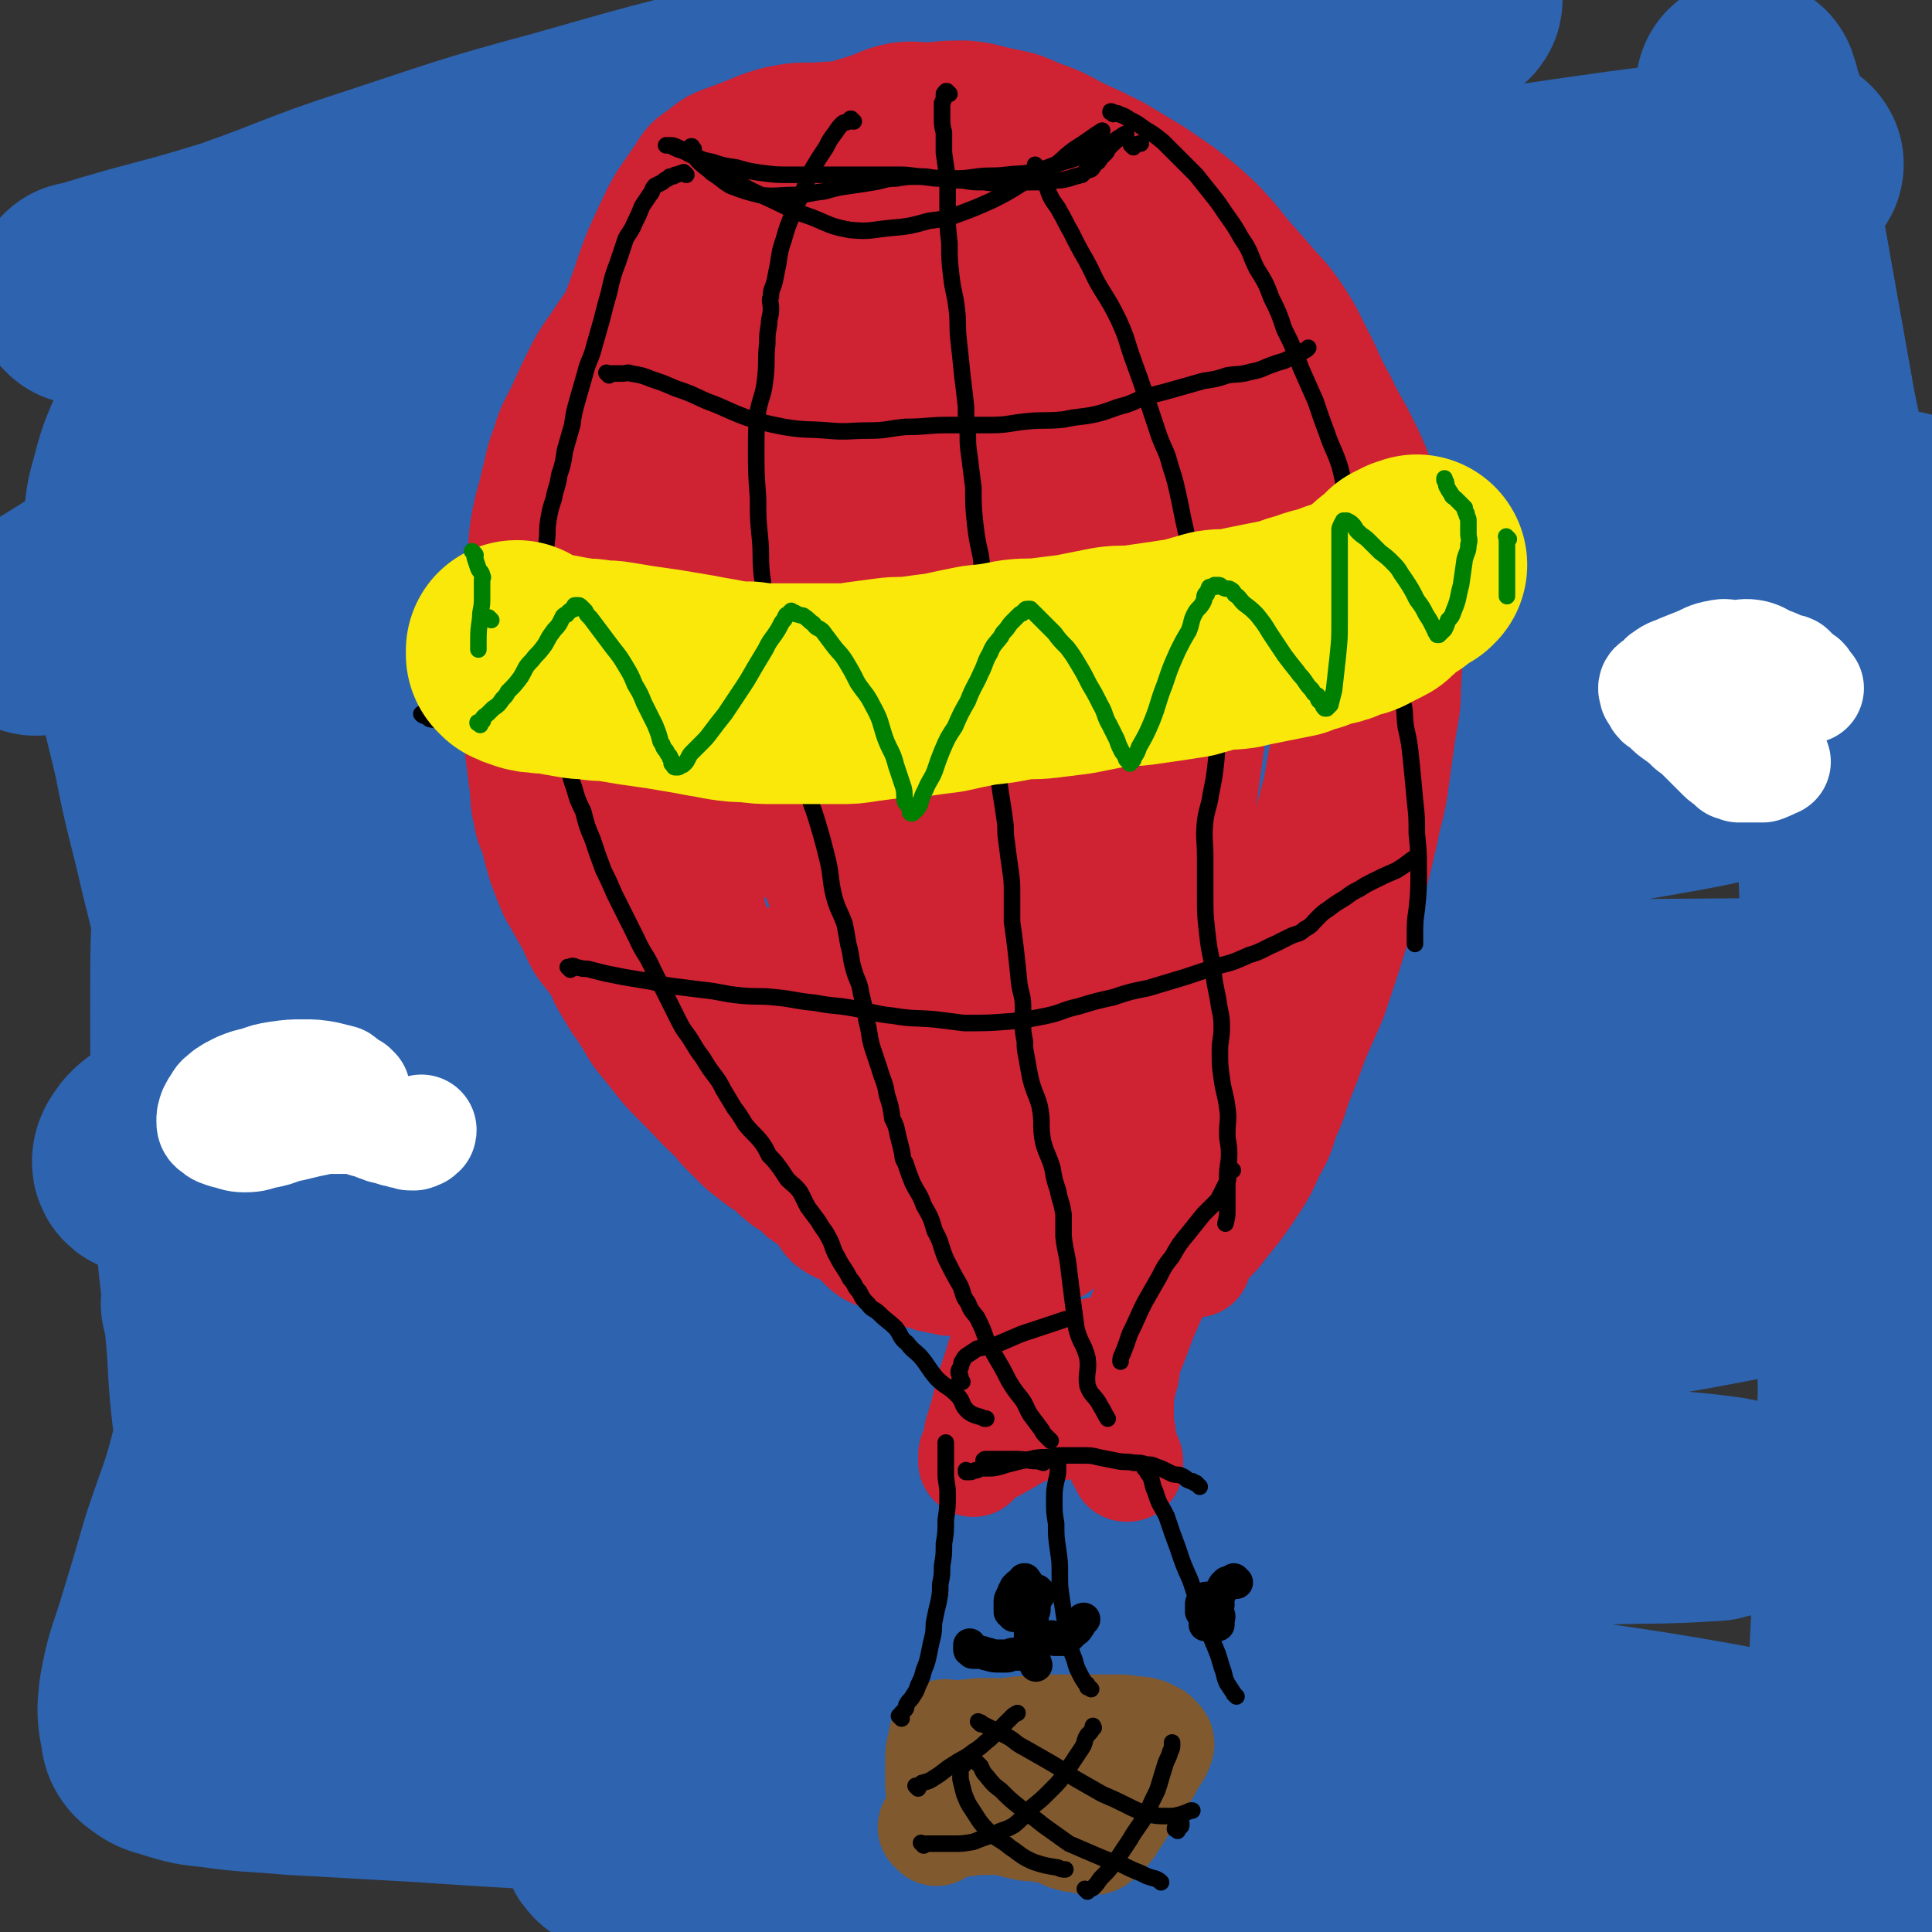 <svg viewBox='0 0 1050 1050' version='1.1' xmlns='http://www.w3.org/2000/svg' xmlns:xlink='http://www.w3.org/1999/xlink'><rect x="0" y="0" width="1050" height="1050" fill="#333333" stroke="none"/><g fill='none' stroke='rgb(45,99,175)' stroke-width='120' stroke-linecap='round' stroke-linejoin='round'><path d='M46,160c-1,-1 -1,-1 -1,-1 -1,-1 0,0 0,0 1,0 1,-1 3,-1 13,-4 13,-4 27,-8 26,-7 27,-7 53,-15 37,-13 37,-15 74,-27 52,-17 52,-18 104,-32 63,-18 63,-18 127,-32 61,-14 61,-15 123,-25 80,-12 80,-11 161,-19 23,-3 23,-2 47,-2 9,-1 9,-1 18,0 4,0 6,0 7,1 1,1 -1,2 -2,2 -24,7 -23,8 -48,14 -54,13 -55,12 -110,24 -73,14 -73,13 -146,28 -65,13 -65,11 -129,28 -52,13 -52,13 -102,33 -53,21 -53,23 -104,49 -9,5 -10,6 -16,13 -5,6 -10,11 -6,13 14,7 21,7 43,6 56,-3 56,-5 112,-15 81,-13 81,-17 162,-30 83,-14 84,-10 168,-23 126,-19 126,-22 252,-40 55,-8 60,-7 111,-12 2,0 -1,2 -4,3 -52,9 -52,9 -105,17 -81,13 -81,12 -162,24 -79,11 -80,6 -157,22 -144,31 -146,28 -286,72 -83,25 -82,30 -160,67 -42,20 -47,25 -80,45 -3,2 3,0 7,-1 58,-19 57,-22 115,-39 91,-26 91,-25 183,-46 90,-20 90,-21 181,-36 89,-14 90,-12 179,-23 96,-11 96,-11 192,-20 9,-1 10,-2 18,-1 2,0 4,2 2,3 -10,7 -11,9 -25,13 -62,18 -63,17 -126,30 -74,16 -74,15 -149,29 -86,17 -87,14 -172,34 -57,12 -57,13 -112,31 -84,26 -85,24 -167,55 -18,7 -17,9 -33,19 -3,2 -3,2 -6,4 -1,1 -2,3 -1,2 27,-5 29,-7 57,-14 70,-15 70,-16 139,-30 90,-18 90,-21 181,-35 103,-16 103,-18 208,-26 138,-10 139,-8 278,-10 32,0 36,-1 64,5 3,0 2,7 -2,8 -52,12 -55,11 -110,19 -87,13 -87,11 -174,22 -92,11 -93,7 -184,21 -81,14 -81,15 -160,34 -58,14 -58,14 -114,32 -36,12 -36,13 -71,28 -21,9 -21,9 -40,19 -10,5 -11,5 -20,12 -3,2 -3,3 -4,6 -1,2 -1,4 1,5 18,3 20,3 40,2 53,-2 53,-3 105,-9 75,-9 75,-10 150,-20 88,-13 88,-17 176,-27 125,-13 125,-12 250,-20 34,-2 67,-3 68,1 0,4 -33,9 -67,15 -68,13 -68,14 -137,23 -87,13 -87,8 -173,21 -87,14 -87,14 -173,33 -67,14 -67,14 -132,34 -48,15 -48,17 -94,36 -28,11 -28,12 -54,25 -14,8 -14,8 -27,17 -5,4 -6,4 -9,9 -1,2 -1,4 1,4 43,-2 45,-3 89,-8 86,-11 86,-11 172,-24 102,-15 102,-20 205,-32 99,-11 99,-11 199,-16 113,-5 113,-4 226,-5 14,0 25,-1 28,2 2,2 -8,6 -16,7 -71,10 -71,9 -143,17 -95,10 -95,9 -190,19 -91,8 -92,2 -182,17 -131,22 -131,26 -261,57 -32,8 -33,7 -63,21 -15,7 -17,10 -28,20 -1,1 1,2 3,2 46,-2 47,-1 94,-6 95,-10 95,-14 190,-22 88,-8 88,-8 177,-10 144,-3 145,-3 289,-1 48,1 56,1 96,8 4,1 -2,8 -7,9 -61,12 -63,12 -126,18 -82,6 -83,1 -166,5 -74,4 -74,3 -148,9 -62,5 -62,6 -123,14 -47,7 -48,5 -95,15 -35,8 -35,9 -69,20 -16,5 -16,6 -32,13 -6,3 -6,4 -11,7 -2,1 -4,2 -3,3 6,3 8,4 17,4 53,4 53,3 106,4 81,1 81,-1 161,-1 88,1 88,0 175,4 119,4 119,5 238,11 29,2 35,2 57,5 3,0 -3,1 -6,2 -32,2 -32,1 -63,2 -54,1 -54,1 -107,2 -58,1 -58,0 -115,4 -56,4 -57,3 -113,12 -83,14 -83,15 -166,35 -25,6 -25,7 -50,16 -23,10 -23,11 -46,22 -3,1 -4,1 -5,3 -1,1 0,2 1,2 23,1 24,1 47,1 68,-1 68,-3 136,-3 91,0 91,-1 181,3 96,5 96,4 191,16 112,15 112,18 223,38 5,1 13,4 10,5 -6,1 -14,1 -27,-1 -61,-8 -60,-12 -121,-19 -57,-7 -57,-7 -114,-9 -60,-2 -60,-1 -121,1 -57,3 -57,3 -113,9 -50,6 -50,8 -99,16 -36,6 -36,7 -71,14 -20,3 -20,3 -40,7 -7,2 -7,2 -15,4 -1,0 -3,-1 -2,-1 0,0 2,0 4,0 60,2 60,0 119,3 83,4 83,2 165,11 73,9 72,13 144,26 65,11 65,11 130,22 2,0 4,0 3,0 -8,-1 -10,0 -20,-2 -48,-11 -48,-13 -96,-22 -77,-16 -77,-16 -155,-29 -79,-13 -80,-12 -159,-22 -62,-9 -62,-10 -124,-16 -57,-5 -57,-4 -114,-8 -36,-2 -36,-2 -71,-4 -22,-2 -22,-1 -43,-4 -10,-1 -10,-1 -20,-4 -5,-2 -6,-1 -10,-4 -3,-2 -4,-3 -4,-6 -2,-10 -2,-11 -1,-20 3,-17 4,-17 9,-33 7,-23 7,-23 14,-47 9,-27 10,-26 17,-54 8,-28 9,-28 14,-57 4,-31 5,-32 4,-63 -1,-33 -3,-33 -9,-66 -5,-33 -6,-33 -13,-66 -6,-32 -6,-32 -14,-64 -7,-31 -8,-30 -14,-61 -6,-26 -7,-26 -11,-52 -4,-21 -5,-21 -7,-41 -1,-18 0,-18 2,-35 1,-12 2,-12 5,-24 2,-7 2,-7 5,-14 1,-3 2,-3 4,-6 1,-1 1,-2 2,-2 3,0 4,0 6,2 5,6 6,6 9,14 6,18 7,19 9,38 4,28 3,29 3,57 1,33 0,33 -1,66 -1,33 -3,33 -4,65 -2,35 -2,35 -2,71 0,30 0,30 1,61 1,31 0,31 2,61 2,25 3,25 5,50 2,20 1,20 3,40 2,19 3,19 5,37 3,17 2,17 5,34 2,10 3,10 5,20 3,7 2,8 5,15 2,5 2,5 5,10 2,4 2,5 6,8 5,4 5,6 11,7 18,3 18,2 36,1 34,-2 34,-4 68,-9 46,-6 46,-7 93,-12 44,-4 44,-5 88,-6 47,-1 47,-1 95,3 44,4 45,1 87,12 42,11 41,15 81,31 35,14 36,14 70,30 32,16 30,18 62,34 27,14 28,12 55,24 20,9 20,9 40,17 15,6 15,6 30,11 8,3 8,4 15,5 4,1 4,0 8,-1 2,-1 3,-2 4,-4 4,-6 5,-6 7,-13 4,-17 3,-18 6,-36 2,-22 2,-22 3,-44 2,-21 0,-21 1,-42 1,-24 2,-24 2,-48 1,-27 0,-27 1,-54 0,-24 2,-24 1,-49 0,-25 -1,-25 -2,-51 -1,-27 -1,-27 -1,-54 -1,-29 -1,-29 -2,-58 -2,-33 -2,-33 -4,-66 -1,-37 -1,-37 -3,-73 -2,-41 -1,-41 -4,-82 -3,-44 -3,-44 -9,-88 -4,-30 -6,-30 -11,-60 -8,-45 -8,-45 -16,-90 -3,-12 -3,-12 -5,-23 -2,-12 -3,-12 -4,-23 -1,-8 0,-8 -1,-16 -1,-3 -2,-3 -2,-7 -1,-1 -1,-1 -1,-3 0,0 0,0 0,0 -1,0 -1,-1 -1,0 -2,8 -1,9 -3,18 -4,23 -2,23 -8,45 -10,35 -11,35 -23,70 -13,42 -12,42 -28,84 -14,40 -16,40 -31,80 -14,38 -15,38 -27,76 -10,33 -9,33 -18,66 -6,24 -7,24 -12,48 -5,20 -6,20 -7,39 -2,16 -1,16 1,31 1,12 2,12 6,23 0,2 0,2 1,3 '/></g>
<g fill='none' stroke='rgb(207,34,51)' stroke-width='60' stroke-linecap='round' stroke-linejoin='round'><path d='M650,686c-1,-1 -1,-1 -1,-1 -1,-1 0,0 0,0 0,0 0,0 0,0 0,-1 0,-1 0,-2 0,-1 0,-1 1,-2 1,-2 1,-1 3,-3 2,-2 2,-2 4,-4 4,-4 4,-4 7,-8 4,-5 4,-5 8,-10 5,-7 5,-7 9,-13 5,-8 5,-8 9,-17 5,-9 5,-9 8,-19 5,-10 4,-11 8,-21 4,-10 4,-10 8,-21 5,-12 5,-11 10,-23 4,-12 4,-12 8,-24 3,-10 3,-10 7,-21 3,-10 4,-10 7,-21 3,-12 3,-12 6,-25 2,-11 3,-11 5,-23 2,-15 2,-15 4,-29 2,-13 3,-13 3,-26 1,-14 1,-14 1,-28 0,-12 0,-12 -1,-24 -1,-10 -1,-10 -2,-20 -2,-11 -2,-11 -6,-22 -3,-10 -3,-10 -7,-20 -4,-10 -4,-10 -9,-20 -5,-10 -6,-10 -11,-21 -7,-12 -6,-13 -13,-26 -5,-10 -5,-11 -11,-20 -8,-12 -9,-11 -18,-22 -9,-10 -9,-10 -17,-20 -8,-9 -8,-9 -17,-17 -12,-10 -13,-10 -26,-19 -10,-6 -10,-6 -20,-12 -10,-5 -10,-5 -21,-10 -11,-6 -11,-6 -22,-10 -9,-4 -9,-4 -19,-6 -10,-2 -10,-3 -20,-4 -10,0 -10,0 -19,1 -9,0 -9,-1 -17,0 -10,2 -9,3 -18,6 -10,3 -10,3 -19,6 -9,4 -9,4 -16,8 -8,5 -8,5 -15,10 -9,6 -9,7 -17,13 -10,8 -10,8 -20,17 -7,7 -8,7 -15,15 -8,8 -7,9 -14,18 -7,9 -8,9 -14,18 -7,9 -7,9 -14,19 -5,8 -6,8 -11,17 -5,10 -5,10 -10,21 -5,11 -6,10 -9,21 -4,10 -3,10 -6,21 -2,10 -3,10 -5,21 -2,11 -1,11 -2,22 -1,9 -1,9 -2,18 -1,10 -1,10 -2,19 0,10 0,10 0,19 0,9 0,9 1,17 0,7 0,7 1,15 0,8 0,8 1,16 1,8 1,8 2,16 1,8 0,8 2,16 1,7 2,7 4,13 2,8 2,8 4,15 3,8 3,8 6,15 4,7 4,7 8,14 4,7 3,7 7,14 4,6 5,6 9,12 3,5 2,5 5,10 3,5 3,5 6,10 4,5 3,5 7,10 3,5 3,5 7,10 4,5 4,5 8,10 4,5 4,5 8,9 5,6 5,5 10,10 4,4 4,3 7,7 3,3 3,3 6,7 3,4 3,4 6,7 3,3 3,3 6,6 3,3 3,3 7,6 5,4 5,4 10,7 4,4 4,4 9,8 5,3 5,3 9,7 4,3 5,3 9,6 4,4 2,5 6,9 5,4 6,3 11,6 6,4 5,5 10,9 4,3 5,2 9,4 4,2 4,2 8,4 3,1 3,1 6,3 2,1 2,1 4,2 2,0 2,0 4,1 2,0 2,0 3,1 1,0 1,0 3,0 1,0 1,1 2,1 1,0 1,0 2,0 1,0 1,1 3,1 1,0 2,0 3,0 3,0 3,0 5,-1 3,0 4,0 7,-1 5,-1 5,-1 11,-2 6,-2 6,-2 12,-5 5,-2 5,-2 10,-4 5,-3 5,-3 10,-5 6,-4 6,-4 12,-8 7,-5 7,-5 14,-10 7,-5 8,-5 14,-11 6,-7 6,-7 12,-14 8,-9 8,-8 15,-18 9,-11 8,-11 16,-24 8,-12 9,-11 15,-24 7,-12 6,-13 11,-26 5,-13 5,-13 10,-26 3,-11 3,-11 7,-22 3,-12 4,-12 7,-24 3,-12 2,-12 5,-25 3,-14 4,-13 6,-27 3,-15 3,-15 4,-30 1,-16 1,-16 1,-32 0,-16 0,-16 -2,-32 -2,-12 -3,-12 -5,-24 -3,-14 -2,-14 -5,-27 -3,-12 -3,-12 -6,-24 -4,-11 -3,-11 -8,-22 -4,-12 -4,-11 -10,-22 -5,-11 -5,-11 -11,-21 -5,-9 -5,-9 -10,-17 -7,-8 -7,-8 -14,-16 -8,-9 -8,-9 -18,-17 -10,-10 -9,-10 -20,-18 -12,-9 -12,-9 -25,-16 -15,-8 -16,-8 -32,-14 -15,-6 -14,-7 -30,-11 -14,-5 -15,-5 -29,-8 -14,-2 -14,-2 -28,-4 -13,-1 -13,-1 -27,0 -11,0 -11,0 -21,2 -11,3 -11,4 -22,8 -10,4 -11,3 -19,10 -8,5 -7,6 -12,13 -8,12 -9,12 -15,25 -8,17 -8,17 -14,35 -7,19 -7,19 -13,39 -6,23 -7,23 -12,46 -5,23 -5,23 -8,46 -3,21 -4,21 -5,42 -2,22 -1,22 -1,44 0,22 0,22 2,44 2,20 1,20 6,40 3,19 4,19 10,37 5,15 5,15 11,29 5,14 4,14 11,27 5,11 6,11 14,21 7,9 7,9 16,18 9,9 9,10 18,18 13,10 13,10 27,19 12,8 12,9 25,14 16,6 17,6 33,9 14,3 15,3 29,3 17,-1 18,0 34,-5 13,-4 13,-6 24,-14 14,-9 14,-9 25,-21 13,-13 13,-13 23,-28 10,-15 10,-16 17,-33 7,-19 7,-19 12,-39 6,-21 5,-22 9,-43 5,-25 5,-25 8,-51 4,-27 4,-27 5,-55 1,-27 1,-27 0,-55 -1,-27 -1,-27 -4,-53 -2,-22 -2,-22 -6,-43 -3,-16 -3,-16 -8,-31 -6,-15 -6,-15 -14,-28 -7,-11 -8,-10 -17,-19 -9,-9 -9,-11 -20,-17 -13,-7 -14,-7 -28,-11 -13,-3 -13,-3 -26,-2 -15,1 -16,1 -30,6 -12,4 -11,5 -22,12 -12,8 -13,8 -23,17 -12,11 -13,11 -22,24 -12,14 -12,15 -21,31 -13,22 -13,22 -23,46 -11,25 -12,25 -18,52 -7,29 -7,30 -9,60 -2,31 -2,32 1,64 3,31 5,31 12,62 7,28 7,28 15,56 7,23 6,24 15,46 8,18 9,18 20,34 7,12 6,13 16,22 10,10 11,10 24,15 13,6 13,7 27,8 15,1 17,2 31,-3 13,-4 13,-5 24,-14 11,-7 12,-8 20,-18 13,-16 14,-16 24,-34 13,-22 14,-22 22,-47 9,-28 8,-29 12,-59 5,-36 4,-36 6,-72 1,-31 3,-32 0,-63 -3,-29 -4,-29 -11,-57 -6,-22 -7,-22 -15,-43 -7,-16 -7,-17 -16,-32 -7,-11 -7,-11 -17,-21 -13,-14 -12,-15 -27,-26 -16,-11 -17,-11 -34,-19 -14,-7 -14,-7 -29,-10 -13,-3 -13,-3 -26,-1 -12,2 -14,1 -24,8 -11,7 -11,9 -19,20 -13,17 -14,17 -24,36 -14,28 -14,28 -24,57 -10,32 -10,33 -16,66 -6,32 -6,33 -7,66 -2,28 -1,28 1,56 1,24 0,24 6,47 4,16 6,16 15,31 7,11 7,12 17,20 13,10 13,11 28,16 15,5 17,5 33,3 20,-2 21,-3 40,-10 20,-8 21,-8 39,-20 18,-12 18,-13 33,-28 17,-18 18,-18 32,-39 15,-21 16,-21 26,-44 9,-21 9,-22 13,-45 3,-21 2,-22 2,-43 0,-19 1,-20 -4,-39 -5,-20 -7,-19 -16,-38 -9,-21 -7,-22 -20,-40 -12,-20 -13,-20 -29,-36 -18,-18 -18,-19 -38,-33 -17,-11 -17,-12 -36,-18 -18,-6 -19,-5 -37,-5 -14,0 -14,1 -26,6 -15,6 -16,6 -27,17 -14,14 -14,15 -23,32 -12,26 -12,27 -18,56 -7,32 -6,32 -9,65 -3,34 -3,34 -3,68 0,37 0,37 2,74 2,32 1,33 6,65 4,25 4,25 12,48 5,14 6,14 14,26 4,7 4,9 12,13 11,6 12,7 24,7 14,-1 16,-2 28,-10 20,-11 21,-11 36,-27 16,-16 15,-18 27,-38 14,-24 15,-24 26,-49 11,-27 11,-27 18,-55 6,-30 7,-30 8,-61 0,-29 -1,-30 -6,-59 -4,-20 -6,-20 -14,-38 -5,-12 -4,-13 -12,-23 -6,-8 -7,-8 -16,-12 -9,-4 -9,-5 -19,-5 -9,-1 -11,-1 -19,4 -12,6 -12,8 -20,19 -12,17 -13,17 -20,36 -8,24 -8,25 -11,50 -3,26 -3,26 -1,52 2,26 3,26 9,51 6,23 7,23 16,45 5,13 4,14 12,25 5,8 6,8 14,13 8,4 9,6 17,4 9,-2 9,-4 15,-10 12,-12 13,-13 21,-27 12,-20 12,-20 21,-42 8,-22 9,-22 14,-45 4,-19 4,-20 4,-39 1,-17 0,-17 -3,-33 -3,-12 -4,-12 -9,-23 -4,-7 -4,-7 -9,-13 -5,-5 -5,-6 -12,-9 -8,-4 -9,-4 -19,-4 -8,1 -10,1 -17,6 -10,9 -10,10 -16,22 -9,20 -9,20 -13,41 -4,21 -4,22 -3,43 1,18 1,18 7,35 3,9 4,10 11,17 7,7 8,10 17,10 11,0 14,-1 23,-10 16,-16 16,-18 26,-38 14,-29 13,-30 20,-60 6,-22 4,-23 6,-45 1,-18 1,-18 0,-35 -1,-9 -1,-10 -4,-18 -2,-6 -3,-6 -6,-10 -3,-4 -3,-5 -6,-6 -5,-2 -6,-3 -10,-1 -7,3 -7,4 -12,11 -10,15 -10,15 -19,32 -8,17 -9,17 -14,36 -3,11 -1,12 -1,23 0,4 -1,5 1,7 1,2 3,2 5,1 7,-8 8,-9 13,-20 11,-21 11,-21 17,-44 5,-16 4,-16 5,-32 1,-13 0,-13 -1,-25 -2,-9 -2,-10 -5,-18 -2,-7 -2,-7 -6,-13 -4,-5 -4,-6 -10,-8 -8,-5 -9,-7 -18,-6 -10,1 -10,3 -19,8 -14,8 -16,6 -27,18 -15,14 -15,15 -25,33 -13,25 -12,26 -20,53 -8,25 -8,26 -11,52 -4,24 -3,24 -2,49 0,20 1,20 5,40 2,11 2,11 7,20 2,5 3,7 7,7 6,1 9,1 14,-5 15,-19 14,-21 25,-43 15,-30 14,-30 26,-61 10,-24 10,-24 18,-48 5,-17 4,-17 9,-35 2,-9 2,-9 5,-18 1,-4 1,-4 2,-7 0,-2 1,-3 1,-3 0,0 -1,1 -1,2 -2,12 -3,12 -5,25 -6,27 -7,27 -12,55 -6,30 -6,30 -10,60 -4,27 -4,27 -6,54 -2,21 -2,21 -3,42 0,13 -1,13 0,26 0,7 0,7 2,13 1,5 2,5 5,9 2,2 3,4 7,4 4,0 5,0 9,-4 11,-11 12,-11 19,-26 13,-27 13,-28 22,-57 8,-29 8,-29 11,-59 4,-30 3,-30 2,-61 -1,-24 -3,-24 -6,-47 -3,-19 -3,-19 -5,-37 -2,-18 -2,-18 -2,-35 0,-12 0,-12 2,-24 1,-7 1,-7 3,-13 1,-4 2,-4 4,-6 2,-2 2,-2 4,-3 3,-1 4,-2 6,0 5,4 5,5 9,11 7,14 9,14 14,28 7,22 7,22 10,45 4,26 3,26 3,53 0,28 -1,28 -4,56 -2,25 -1,25 -5,49 -2,21 -3,21 -7,42 -2,14 -2,14 -5,28 -1,8 -2,8 -4,15 -1,4 0,4 -1,8 0,2 0,2 -1,3 0,1 -1,2 -1,1 1,-7 2,-8 4,-15 5,-29 4,-29 9,-58 7,-40 8,-40 15,-80 4,-21 4,-21 9,-42 3,-12 3,-12 7,-24 1,-6 1,-6 3,-11 0,-2 0,-2 1,-5 0,0 0,0 0,0 -1,3 -2,3 -3,7 -6,19 -7,19 -12,39 -8,32 -7,32 -15,64 -9,35 -8,36 -18,70 -9,30 -10,30 -20,60 -6,18 -6,18 -13,37 -4,9 -3,10 -8,18 -2,4 -2,5 -5,7 -4,2 -5,1 -9,0 -6,-2 -6,-3 -12,-6 -5,-3 -5,-3 -11,-7 -4,-3 -4,-4 -8,-6 -3,-2 -4,-2 -7,-4 -5,-1 -5,-2 -9,-3 -6,-1 -6,0 -12,0 -5,0 -5,0 -10,1 -4,1 -4,1 -7,3 -1,1 -2,0 -3,2 -1,1 -1,2 0,4 1,3 1,4 4,7 5,6 5,6 12,11 12,8 12,8 25,16 12,6 12,7 24,12 11,5 11,4 23,7 8,2 8,2 15,3 4,1 4,1 8,0 3,-1 4,0 5,-3 5,-10 5,-11 7,-22 5,-29 6,-29 6,-58 1,-29 0,-29 -3,-58 -3,-25 -5,-25 -10,-49 -4,-22 -4,-22 -9,-43 -5,-19 -5,-18 -10,-37 -2,-11 -2,-11 -4,-21 -1,-5 -1,-5 -2,-11 -1,-2 -1,-2 -1,-4 0,-1 0,-2 0,-2 0,0 0,1 0,2 0,11 -1,11 -1,21 0,22 0,22 0,43 0,22 0,22 -1,45 -1,22 0,22 -1,45 -1,25 -1,25 -2,49 -1,18 -1,18 -1,36 -1,15 0,15 -1,31 0,10 0,10 -1,20 -1,8 -1,7 -1,15 -1,5 0,5 0,10 0,3 0,3 0,5 0,1 0,1 0,1 0,1 -1,2 -1,2 0,0 0,-1 0,-1 -1,-3 -1,-3 -3,-6 '/><path d='M452,542c-1,-1 -1,-1 -1,-1 -1,-1 0,0 0,0 0,0 0,0 0,0 2,2 2,1 3,4 4,8 4,8 7,16 6,13 6,13 11,26 6,17 7,17 13,34 5,15 4,15 8,30 3,10 3,10 5,20 2,5 2,5 3,9 0,2 0,3 1,4 0,0 1,0 1,0 1,-5 1,-6 2,-12 2,-13 2,-13 4,-26 2,-16 1,-17 5,-33 4,-18 3,-18 10,-35 9,-22 11,-21 22,-42 12,-23 11,-23 25,-46 14,-22 15,-21 30,-43 12,-19 12,-19 23,-38 9,-15 9,-15 17,-29 5,-8 5,-8 9,-16 2,-4 3,-4 5,-8 1,-2 1,-2 2,-4 0,-1 1,-1 1,-1 0,1 -1,1 -2,3 -5,13 -5,13 -10,26 -11,28 -12,27 -23,55 -12,32 -11,32 -24,64 -10,26 -10,27 -21,52 -6,14 -7,14 -15,28 -3,6 -2,6 -6,12 -1,2 -2,3 -2,4 0,1 1,0 1,-1 8,-15 7,-16 14,-31 11,-22 10,-22 22,-43 10,-18 11,-17 22,-34 9,-12 8,-13 16,-25 4,-6 4,-6 8,-12 2,-2 2,-2 5,-4 1,0 2,-1 2,0 1,3 1,4 0,8 -4,20 -2,21 -8,40 -6,20 -8,20 -16,40 -7,16 -7,16 -15,31 -3,7 -4,6 -7,13 0,1 0,3 0,2 1,-2 1,-4 2,-7 0,-5 -1,-5 -1,-10 '/><path d='M671,316c-1,-1 -1,-1 -1,-1 -1,-1 0,0 0,0 0,0 0,0 0,0 0,0 0,-1 0,0 -2,1 -2,2 -3,5 -4,9 -4,9 -8,18 -5,15 -5,15 -10,30 -4,16 -4,16 -8,33 -4,18 -5,18 -9,36 -5,19 -4,19 -8,38 -4,18 -4,18 -7,36 -4,17 -3,17 -7,34 -4,13 -4,13 -8,26 -2,8 -2,9 -5,16 -1,3 -1,4 -3,6 -1,1 -1,0 -2,0 '/><path d='M424,524c-1,-1 -1,-1 -1,-1 -1,-1 0,0 0,0 0,0 0,1 0,1 0,2 0,2 1,3 3,5 4,5 8,11 6,10 6,10 13,20 8,12 8,12 17,23 8,9 7,10 17,18 7,6 8,6 17,9 7,2 7,1 15,1 3,0 3,-1 5,-2 '/><path d='M569,449c-1,-1 -1,-1 -1,-1 -1,-1 0,0 0,0 0,0 0,0 0,0 0,4 1,4 1,9 0,8 -1,8 -1,16 0,16 0,16 0,32 0,16 0,16 0,32 0,14 0,14 1,29 0,12 0,12 0,24 0,10 1,10 1,21 0,8 0,8 -1,17 0,7 0,7 -1,14 0,8 -1,8 -2,15 -1,8 -1,8 -2,16 0,5 0,5 -1,11 0,1 0,1 0,2 '/><path d='M552,595c-1,-1 -1,-1 -1,-1 -1,-1 0,0 0,0 0,0 0,0 0,0 1,1 1,1 1,2 1,3 1,3 1,5 1,6 0,6 1,12 1,9 2,9 3,17 1,10 0,10 1,19 0,9 1,9 1,18 0,8 0,9 -1,17 -1,8 -1,8 -2,15 -1,6 -1,6 -2,12 -1,5 -1,5 -2,9 -1,4 -2,4 -3,7 -2,4 -2,4 -3,7 -2,4 -2,4 -3,8 -1,3 -1,3 -2,6 -1,3 -1,3 -2,6 -1,4 -1,4 -2,8 -1,4 -1,4 -2,8 -1,3 -1,3 -2,7 -1,2 -1,2 -1,5 -1,2 0,2 -1,4 0,2 -1,2 -1,4 -1,0 -1,0 -1,1 0,1 0,1 0,2 0,1 0,1 0,1 0,0 0,0 0,0 0,1 0,0 0,0 '/><path d='M651,655c-1,-1 -1,-1 -1,-1 -1,-1 0,0 0,0 0,0 0,0 0,0 0,0 0,0 0,0 -1,-1 0,0 0,0 0,1 -1,1 -1,2 -2,4 -2,3 -4,8 -4,7 -3,7 -7,15 -4,9 -4,9 -9,18 -4,9 -4,9 -8,18 -3,8 -3,8 -6,16 -3,7 -3,7 -4,15 -2,7 -2,7 -3,14 0,5 0,5 0,10 0,5 0,5 1,9 0,3 0,3 1,6 0,2 0,2 1,4 0,1 0,1 1,3 0,1 1,1 1,2 0,1 0,1 0,2 0,0 0,1 0,1 0,0 0,0 -1,0 0,0 0,0 0,0 0,0 0,0 0,0 -1,-3 -2,-3 -3,-6 -2,-5 -2,-5 -4,-11 -2,-6 -2,-6 -4,-13 -1,-5 -1,-5 -2,-10 -1,-4 -1,-4 -1,-8 0,-4 0,-4 0,-7 0,-2 -1,-2 -1,-4 0,-1 0,-1 0,-2 0,-1 0,-1 0,-1 0,0 -1,0 -1,0 -1,1 0,1 -1,2 -2,3 -2,3 -4,5 -3,5 -3,5 -6,10 -2,5 -1,5 -3,10 -2,3 -2,3 -3,7 -1,1 0,2 -1,3 0,1 -1,1 -1,2 0,0 0,0 0,0 0,1 -1,0 -1,0 '/><path d='M596,753c-1,-1 -1,-1 -1,-1 -1,-1 0,0 0,0 -1,1 -1,0 -2,1 -1,0 -1,0 -2,1 -1,1 -1,1 -3,2 -2,1 -2,1 -4,3 -3,2 -3,3 -6,5 -5,3 -5,3 -9,6 -5,3 -5,3 -10,6 -4,2 -4,2 -8,4 -3,1 -3,2 -5,3 -2,1 -2,1 -4,2 -1,1 -1,1 -2,1 -1,0 -1,0 -1,0 0,0 0,0 0,0 0,0 0,0 0,0 '/></g>
<g fill='none' stroke='rgb(129,89,47)' stroke-width='60' stroke-linecap='round' stroke-linejoin='round'><path d='M528,944c-1,-1 -1,-1 -1,-1 -1,-1 0,0 0,0 0,0 0,0 0,0 0,0 0,0 0,0 -1,-1 0,0 0,0 0,0 0,0 0,0 3,0 3,-1 5,-1 4,0 5,0 9,0 6,0 6,0 13,-1 8,0 8,-1 16,-1 10,0 10,0 20,0 8,0 8,0 16,0 5,0 5,0 10,1 3,0 4,0 7,1 2,1 2,1 4,2 1,1 1,1 2,2 1,1 1,1 1,2 -1,3 -1,3 -3,6 -2,3 -2,3 -4,7 -3,4 -3,4 -6,8 -2,3 -3,3 -5,7 -2,4 -2,4 -4,8 -2,3 -2,3 -4,6 -1,2 -1,2 -3,4 -1,2 -2,2 -3,3 -1,1 -1,1 -2,2 -1,1 -2,1 -3,1 -3,0 -3,-1 -5,-1 -3,-1 -3,0 -6,-1 -4,-1 -4,-2 -7,-3 -5,-2 -5,-1 -9,-2 -5,-1 -5,0 -9,-1 -5,-1 -4,-1 -8,-2 -4,-1 -4,-1 -7,-1 -6,0 -6,0 -11,0 -4,0 -4,1 -9,1 -4,1 -4,1 -8,1 -2,1 -2,1 -4,1 -1,0 -2,0 -2,0 -1,0 -1,1 -1,1 0,0 0,0 0,0 1,1 1,1 2,2 '/><path d='M515,944c-1,-1 -1,-1 -1,-1 -1,-1 0,0 0,0 0,0 0,0 0,0 0,0 0,-1 0,0 -2,2 -1,3 -2,6 -1,4 -1,4 -1,9 0,5 0,5 0,9 0,4 0,4 1,8 0,2 0,2 1,4 0,0 0,0 0,0 '/></g>
<g fill='none' stroke='rgb(0,0,0)' stroke-width='9' stroke-linecap='round' stroke-linejoin='round'><path d='M490,934c-1,-1 -1,-1 -1,-1 -1,-1 0,0 0,0 0,0 0,0 0,0 0,0 0,0 0,0 -1,-1 0,0 0,0 0,0 0,0 0,0 0,0 1,0 1,-1 0,0 0,-1 0,-1 1,-1 1,-1 2,-2 1,-1 0,-2 1,-3 1,-2 2,-2 3,-4 2,-3 2,-3 3,-6 2,-4 2,-4 3,-8 2,-5 2,-5 3,-10 1,-5 1,-5 2,-9 1,-5 0,-5 1,-9 1,-5 1,-5 2,-9 1,-5 1,-5 1,-10 1,-5 1,-5 1,-10 1,-6 1,-6 1,-12 1,-6 1,-6 1,-13 1,-7 1,-7 1,-14 0,-6 -1,-6 -1,-11 0,-4 0,-4 0,-8 0,-3 0,-3 0,-6 0,-1 0,-1 0,-3 '/><path d='M593,918c-1,-1 -1,-1 -1,-1 -1,-1 0,0 0,0 0,0 0,0 0,0 0,0 0,0 0,0 -1,-1 0,0 0,0 0,0 -1,0 -1,0 0,0 0,-1 0,-1 0,-1 -1,-1 -1,-1 -2,-3 -2,-3 -3,-5 -2,-4 -2,-4 -3,-8 -2,-5 -2,-5 -3,-10 -1,-5 -1,-5 -2,-10 -1,-6 -1,-6 -2,-13 -1,-7 -1,-7 -1,-13 0,-7 0,-7 -1,-14 -1,-7 -1,-7 -1,-14 -1,-6 -1,-6 -1,-12 0,-6 0,-6 1,-11 1,-4 1,-4 1,-7 0,-1 0,-1 0,-2 '/><path d='M672,922c-1,-1 -1,-1 -1,-1 -1,-1 0,0 0,0 0,0 0,0 0,0 -2,-3 -2,-3 -4,-6 -2,-4 -1,-4 -3,-9 -2,-7 -2,-7 -5,-14 -3,-8 -3,-8 -6,-15 -3,-9 -3,-9 -6,-18 -4,-9 -4,-9 -7,-18 -3,-8 -3,-8 -6,-17 -3,-6 -4,-6 -6,-13 -2,-4 -1,-4 -3,-9 -1,-1 -1,-1 -2,-3 -1,-1 -1,-1 -1,-1 0,0 0,0 0,0 '/><path d='M533,937c-1,-1 -1,-1 -1,-1 -1,-1 0,0 0,0 0,0 0,0 0,0 1,0 1,0 2,1 2,1 2,1 4,2 4,2 4,2 8,4 6,3 5,4 11,7 7,4 7,4 14,8 7,4 7,5 14,9 7,4 7,4 14,8 7,3 7,3 13,6 6,3 6,3 12,5 5,1 5,1 11,1 3,0 3,0 7,-1 3,-1 3,-1 5,-2 1,0 1,0 1,0 '/><path d='M532,959c-1,-1 -1,-1 -1,-1 -1,-1 0,0 0,0 0,0 0,0 0,0 0,0 0,0 0,0 -1,-1 0,0 0,0 0,0 0,0 0,0 1,1 1,1 2,2 1,2 1,3 3,5 4,5 4,5 8,8 5,5 5,5 10,9 6,5 7,5 13,10 7,5 7,5 14,10 7,3 7,3 14,6 7,3 7,3 14,5 6,3 6,3 11,5 4,2 4,2 8,3 2,1 2,1 3,2 '/><path d='M524,959c-1,-1 -1,-1 -1,-1 -1,-1 0,0 0,0 0,0 0,0 0,0 0,0 0,-1 0,0 -1,0 -1,1 -1,3 0,3 0,3 0,6 1,4 1,4 2,8 2,5 2,5 4,8 4,6 4,7 9,12 5,5 6,4 12,9 6,4 6,5 13,8 6,2 7,2 13,3 2,1 2,1 4,1 '/><path d='M499,972c-1,-1 -1,-1 -1,-1 -1,-1 0,0 0,0 0,0 0,0 0,0 2,-1 2,-1 3,-2 4,-1 4,-1 7,-3 5,-3 5,-4 10,-7 6,-4 6,-3 11,-7 5,-3 5,-4 9,-7 3,-3 3,-3 6,-6 3,-3 3,-3 6,-6 1,-1 1,-1 3,-2 '/><path d='M502,1003c-1,-1 -1,-1 -1,-1 -1,-1 0,0 0,0 0,0 0,0 0,0 0,0 0,0 0,0 -1,-1 0,0 0,0 1,0 2,0 3,0 3,0 3,0 5,0 4,0 4,0 9,0 5,0 5,0 11,-1 5,-2 5,-2 11,-4 5,-3 6,-2 11,-5 5,-4 5,-5 10,-10 5,-4 5,-4 10,-9 5,-5 5,-5 9,-11 4,-6 4,-6 8,-12 2,-3 1,-4 3,-7 2,-2 2,-2 3,-4 1,0 0,0 0,-1 '/><path d='M591,1028c-1,-1 -1,-1 -1,-1 -1,-1 0,0 0,0 0,0 0,0 0,0 0,0 0,0 0,0 -1,-1 0,0 0,0 0,0 0,0 0,0 2,0 2,0 4,-1 2,-2 2,-2 4,-5 4,-4 4,-4 8,-9 4,-6 4,-6 8,-12 4,-7 5,-7 9,-14 3,-7 3,-7 6,-13 2,-6 2,-7 4,-13 1,-4 2,-4 3,-8 1,-2 1,-2 1,-4 0,0 0,0 0,-1 '/><path d='M640,995c-1,-1 -1,-1 -1,-1 -1,-1 0,0 0,0 0,0 0,0 0,0 0,0 -1,0 0,0 0,-1 1,0 1,0 1,-1 2,-1 2,-2 0,-1 0,-1 0,-1 '/><path d='M652,808c-1,-1 -1,-1 -1,-1 -1,-1 0,0 0,0 0,0 0,0 0,0 0,0 0,0 0,0 -1,-1 0,0 0,0 0,0 0,0 0,0 0,0 0,0 0,0 -1,-1 -1,-1 -1,-1 -1,0 -1,0 -2,-1 -1,0 -1,0 -3,-1 -1,-1 -1,-1 -3,-2 -2,-1 -2,0 -5,-1 -2,-1 -2,-1 -4,-2 -2,-1 -2,-1 -5,-2 -2,-1 -2,-1 -5,-1 -3,-1 -3,-1 -7,-1 -4,-1 -4,0 -9,-1 -5,-1 -5,-1 -10,-2 -4,-1 -4,-1 -9,-1 -4,0 -4,0 -9,0 -5,0 -5,0 -10,1 -4,0 -5,0 -9,1 -5,1 -5,1 -9,2 -4,1 -4,1 -7,2 -4,1 -4,1 -8,1 -3,0 -3,0 -5,1 -2,0 -2,1 -4,1 -1,0 -1,0 -2,0 0,0 0,0 0,0 0,-1 0,-1 0,-1 '/><path d='M536,795c-1,-1 -1,-1 -1,-1 -1,-1 0,0 0,0 0,0 0,0 0,0 0,0 0,0 0,0 -1,-1 0,0 0,0 0,0 0,0 0,0 0,0 -1,0 0,0 0,-1 0,-1 1,-1 2,0 2,0 4,0 4,0 4,0 9,0 6,0 6,0 12,1 3,0 3,0 6,1 '/><path d='M523,751c-1,-1 -1,-1 -1,-1 -1,-1 0,0 0,0 0,0 0,-1 0,-1 0,-2 -1,-2 -1,-3 0,-2 1,-2 1,-3 1,-2 0,-2 1,-3 1,-2 1,-2 2,-3 3,-2 3,-2 6,-4 5,-1 5,-1 10,-2 7,-3 7,-3 14,-6 9,-3 9,-3 18,-6 3,-1 3,-1 6,-2 '/><path d='M283,371c-1,-1 -1,-1 -1,-1 -1,-1 0,0 0,0 0,0 0,0 0,0 0,0 0,0 0,0 -1,-1 0,0 0,0 0,0 0,0 0,0 -1,1 -1,1 -1,2 -1,1 0,1 0,1 0,1 0,2 0,2 0,1 0,1 1,1 1,1 1,1 1,1 2,0 2,0 3,1 3,1 3,2 6,3 5,1 5,0 10,1 6,1 6,1 12,2 8,1 8,1 15,2 8,2 8,2 16,3 9,2 9,2 18,3 9,2 9,2 18,3 10,2 10,2 19,3 11,0 11,1 21,0 11,-1 11,-1 21,-3 10,-2 10,-2 20,-3 9,-2 9,-2 19,-3 9,-2 9,-2 18,-4 8,-1 8,-1 16,-2 8,0 9,0 17,0 8,0 8,0 15,-1 8,0 8,-1 15,-1 8,-1 8,0 15,-1 9,-1 9,-1 18,-3 8,-1 8,-1 16,-3 9,-2 9,-2 17,-5 9,-3 8,-3 17,-7 7,-2 7,-2 14,-5 7,-2 7,-3 15,-5 6,-2 7,-1 14,-3 6,-2 5,-2 11,-4 6,-2 6,-2 12,-4 5,-2 5,-2 10,-4 4,-2 5,-1 9,-3 4,-2 4,-2 8,-4 3,-1 3,-1 6,-2 4,-1 4,-2 7,-3 4,-2 4,-2 7,-3 4,-2 4,-1 7,-3 4,-2 4,-2 7,-4 3,-2 3,-2 6,-4 3,-2 3,-2 6,-3 3,-2 3,-2 5,-3 3,-2 3,-2 7,-3 2,-2 3,-1 6,-2 3,-1 2,-2 6,-3 2,-1 2,0 4,-1 1,0 1,0 1,-1 '/><path d='M298,389c-1,-1 -1,-1 -1,-1 -1,-1 0,0 0,0 0,0 0,0 0,0 -1,0 -1,0 -3,0 -2,0 -2,-1 -5,-1 -2,0 -2,1 -5,1 -4,0 -4,0 -8,0 -5,0 -5,1 -11,1 -5,1 -5,1 -11,1 -6,1 -6,1 -12,1 -3,0 -3,1 -7,0 -2,0 -2,-1 -4,-2 -1,0 -1,0 -2,-1 '/><path d='M377,81c-1,-1 -1,-1 -1,-1 -1,-1 0,0 0,0 0,0 0,0 0,0 0,0 0,0 0,0 -1,-1 0,0 0,0 0,0 0,0 0,0 0,0 0,-1 0,0 -1,0 0,0 0,1 1,2 0,2 1,3 2,3 2,3 3,4 3,3 4,3 7,6 5,3 5,4 10,7 8,3 8,3 16,5 9,1 9,0 18,0 8,0 8,-1 17,-2 7,-2 7,-2 14,-3 7,-1 7,-1 13,-2 6,-1 6,-2 12,-2 6,-1 6,-1 11,-1 7,0 7,1 13,1 6,1 6,1 12,1 6,1 6,1 12,1 6,1 6,0 13,0 6,0 6,0 13,0 6,0 6,0 11,-1 5,0 5,0 9,-1 3,-1 3,-1 7,-2 2,-2 2,-2 5,-3 1,-1 1,-1 2,-3 2,-1 2,-1 3,-3 1,-1 1,-1 3,-3 1,-1 0,-1 2,-3 0,-1 1,-1 2,-2 0,0 0,0 1,-1 0,0 0,0 1,-1 1,0 0,-1 1,-1 1,-1 1,0 2,-1 0,0 0,0 1,-1 0,0 0,0 1,0 0,0 0,0 0,0 0,0 0,0 0,0 0,0 0,-1 0,0 -2,0 -2,1 -4,2 -3,2 -3,2 -7,4 -5,2 -5,2 -10,4 -6,3 -6,3 -13,5 -7,2 -7,3 -15,5 -8,2 -8,1 -16,2 -8,1 -8,0 -16,1 -7,1 -7,1 -14,1 -7,0 -7,0 -14,-1 -7,0 -7,-1 -14,-1 -8,0 -8,0 -15,0 -8,0 -8,0 -16,0 -7,0 -7,0 -15,0 -7,0 -7,0 -14,0 -7,0 -7,0 -15,-1 -7,-1 -7,-1 -14,-3 -7,-1 -7,-1 -13,-3 -5,-1 -5,-1 -9,-3 -4,-1 -4,-2 -7,-3 -3,-1 -3,-1 -5,-2 -1,-1 -1,-1 -2,-1 -1,0 -1,0 -1,0 0,0 -1,0 -1,0 0,0 1,0 1,0 3,0 3,0 5,1 7,3 6,3 12,7 9,5 8,5 17,10 10,6 10,6 21,11 11,5 11,6 23,10 10,4 10,5 21,7 11,1 11,0 21,-1 11,-1 11,-1 22,-4 8,-1 9,-1 17,-4 8,-3 8,-3 17,-7 8,-4 8,-4 16,-9 8,-4 8,-4 15,-8 8,-5 7,-6 14,-11 8,-5 10,-7 15,-10 '/><path d='M373,95c-1,-1 -1,-1 -1,-1 -1,-1 0,0 0,0 0,0 -1,0 -1,0 -2,0 -2,1 -4,1 -1,1 -1,1 -3,1 -1,1 -1,1 -1,1 -2,1 -2,1 -3,2 -2,1 -2,1 -4,2 -2,2 -1,3 -3,5 -2,3 -2,3 -4,6 -2,5 -2,5 -4,9 -2,5 -3,5 -5,9 -2,6 -2,6 -4,12 -3,8 -3,8 -5,17 -2,7 -2,7 -4,15 -2,7 -2,7 -4,14 -2,8 -3,7 -5,15 -2,7 -2,7 -4,14 -2,7 -2,7 -3,14 -2,7 -2,7 -4,14 -1,7 -1,7 -3,13 -1,7 -2,7 -3,13 -2,6 -2,6 -3,12 -1,6 0,6 -1,12 0,5 -1,5 -1,11 0,6 0,6 0,12 0,8 1,8 1,16 0,9 0,9 1,17 0,9 0,9 1,17 1,6 1,6 2,13 1,7 1,7 3,14 2,8 2,8 4,16 2,9 1,9 4,17 2,7 2,7 5,13 2,8 2,8 5,15 3,9 3,9 6,17 3,6 3,6 6,13 3,6 3,6 6,12 3,6 3,6 6,12 4,9 5,8 9,17 4,8 4,8 8,16 3,6 3,6 6,12 3,6 4,6 7,11 3,5 3,5 6,9 3,5 3,5 6,9 3,4 3,4 5,8 3,5 3,5 6,10 3,4 3,4 6,9 4,5 5,5 9,10 2,3 2,3 4,7 3,3 3,3 6,7 2,3 2,3 4,6 3,3 4,3 7,7 2,4 2,4 4,8 3,4 3,4 6,8 2,4 3,4 5,8 3,5 2,6 5,11 3,6 4,6 7,12 3,3 2,4 5,7 2,4 2,4 5,7 2,3 3,2 6,5 4,4 5,4 9,8 3,4 2,5 6,8 3,4 4,4 7,7 5,6 4,6 9,12 5,5 6,4 11,9 4,4 2,5 6,9 4,3 5,2 9,4 0,0 1,0 1,0 '/><path d='M464,66c-1,-1 -1,-1 -1,-1 -1,-1 0,0 0,0 0,0 0,0 0,0 0,0 0,0 0,0 -1,-1 -1,0 -1,0 -1,1 0,1 -1,1 -1,1 -2,0 -3,1 -2,2 -2,2 -4,5 -3,4 -3,4 -5,8 -4,6 -4,6 -7,11 -4,7 -3,7 -6,14 -3,6 -3,6 -5,11 -3,7 -3,7 -5,14 -2,6 -2,6 -3,13 -1,5 -1,5 -2,10 -1,4 -2,4 -2,8 -1,3 0,3 0,7 0,4 -1,4 -1,8 -1,6 -1,6 -1,11 -1,9 0,9 -1,18 -1,10 -2,9 -4,18 -1,10 -1,10 -1,21 0,13 0,13 1,27 0,11 0,11 1,21 1,10 0,10 1,20 1,7 1,7 2,15 2,8 2,7 3,15 1,6 0,7 1,13 2,7 3,7 5,14 2,8 3,8 5,16 2,11 2,11 5,23 1,9 1,9 3,19 2,9 3,9 6,19 3,10 3,10 6,22 2,9 1,9 3,18 2,8 3,8 6,16 1,5 1,5 2,11 2,7 1,7 3,14 2,7 3,6 4,13 2,8 2,8 3,15 2,7 1,7 3,14 2,6 2,6 4,12 2,7 3,7 4,14 2,6 2,6 3,13 2,4 2,4 3,9 1,4 1,4 2,8 1,4 0,4 2,7 2,6 2,6 4,11 3,6 4,6 6,12 4,7 4,7 6,14 4,7 3,8 6,15 4,8 4,8 8,15 2,5 1,5 4,9 2,5 2,4 5,8 3,6 3,6 5,12 3,5 3,6 6,11 3,5 3,5 6,11 3,5 3,5 7,10 3,4 2,4 5,9 3,4 3,4 6,8 1,2 1,2 3,4 1,1 1,1 2,2 '/><path d='M516,51c-1,-1 -1,-1 -1,-1 -1,-1 0,0 0,0 0,0 0,0 0,0 0,0 0,0 0,0 -1,-1 -1,0 -1,0 -1,0 0,1 -1,1 0,1 0,1 0,2 0,1 0,1 -1,3 0,1 0,1 0,3 0,3 0,3 0,5 0,4 0,4 1,8 0,6 0,6 0,11 1,7 1,7 2,14 0,9 0,9 0,17 0,9 0,9 1,18 0,9 0,9 1,18 1,9 2,9 3,18 1,8 0,8 1,17 1,9 1,9 2,19 1,8 1,8 2,17 0,7 0,7 1,15 0,6 0,6 1,13 1,8 1,8 2,16 0,10 0,10 1,20 1,8 1,8 3,17 1,8 1,8 2,17 1,9 2,9 3,19 1,9 0,9 1,18 0,7 0,7 1,14 0,7 1,7 1,13 0,9 0,9 0,18 0,9 0,9 1,17 1,7 1,7 2,14 1,6 1,6 2,13 1,6 0,6 1,12 1,8 1,8 2,15 1,7 1,7 1,14 0,7 0,7 0,15 1,7 1,7 2,15 1,9 1,9 2,19 1,6 2,6 2,13 0,4 0,4 0,9 0,4 0,4 1,9 0,4 0,4 1,9 1,6 1,6 2,11 2,8 3,8 5,15 2,10 0,10 2,20 2,7 3,7 5,14 1,6 1,6 3,12 1,6 2,6 3,13 0,6 0,6 0,12 1,9 2,9 3,19 1,8 1,8 2,16 1,7 1,8 2,15 2,8 4,8 6,16 1,7 -1,8 0,15 2,6 4,5 7,11 2,3 2,4 4,7 '/><path d='M564,91c-1,-1 -1,-1 -1,-1 -1,-1 0,0 0,0 0,0 0,0 0,0 0,0 -1,-1 0,0 0,1 1,2 2,5 1,2 1,2 3,5 2,3 1,3 3,7 2,4 3,4 5,8 3,5 3,6 6,11 4,8 4,8 8,15 5,9 4,9 9,17 5,8 5,8 9,16 5,11 4,11 8,22 4,11 4,11 8,23 3,9 3,9 6,18 3,8 4,8 6,16 3,9 3,10 5,19 2,10 2,10 4,19 2,8 2,8 3,16 2,10 2,10 4,20 2,10 2,10 4,20 2,10 3,9 4,19 1,13 1,13 1,26 0,10 1,10 0,21 -1,9 -1,9 -3,19 -1,7 -2,7 -3,14 -1,10 0,10 0,20 0,11 0,11 0,21 0,10 0,10 1,19 1,9 1,9 3,18 1,10 1,9 3,19 1,8 2,8 2,15 0,7 -1,7 -1,13 0,8 0,8 1,15 1,8 2,8 3,16 1,7 0,7 0,14 0,5 1,5 1,11 0,6 -1,6 -1,12 0,9 0,9 0,18 0,4 0,4 -1,8 '/><path d='M605,62c-1,-1 -1,-1 -1,-1 -1,-1 0,0 0,0 0,0 0,0 0,0 0,0 -1,0 0,0 0,-1 0,0 1,0 2,1 2,0 3,1 3,1 3,1 6,3 4,2 4,2 8,5 5,3 5,3 10,7 4,4 4,4 9,9 4,4 4,4 9,9 4,5 4,5 8,10 4,5 4,5 8,11 5,7 5,7 9,14 5,7 4,8 8,16 5,8 5,8 8,16 4,8 4,8 7,17 5,10 5,10 9,21 4,9 4,9 8,18 3,9 3,9 6,17 3,9 4,9 7,18 3,11 2,12 5,23 2,9 2,9 5,19 3,9 3,9 6,18 3,10 2,11 5,21 3,10 3,10 6,20 2,8 2,8 4,15 2,6 2,6 3,11 2,7 1,7 2,15 2,9 2,9 3,19 1,10 1,10 2,21 1,9 1,9 1,18 1,10 1,10 1,20 0,11 0,11 -1,21 -1,7 -1,7 -1,14 0,3 0,3 0,5 '/><path d='M670,636c-1,-1 -1,-1 -1,-1 -1,-1 0,0 0,0 0,0 0,0 0,0 0,1 -1,1 -1,3 -1,2 0,2 -1,4 -1,2 -1,2 -2,4 -1,2 -1,2 -2,4 -1,2 -1,2 -3,4 -3,3 -3,3 -6,6 -4,5 -4,5 -8,10 -5,6 -5,6 -9,13 -4,5 -4,5 -7,11 -4,7 -4,7 -8,14 -4,8 -4,9 -8,17 -2,6 -2,6 -4,11 -1,2 -1,2 -1,4 '/><path d='M310,527c-1,-1 -1,-1 -1,-1 -1,-1 0,0 0,0 0,0 0,0 0,0 0,0 0,0 0,0 -1,-1 0,0 0,0 1,0 1,-1 2,-1 2,0 2,1 4,1 3,1 3,0 6,1 4,1 4,1 8,2 5,1 5,1 10,2 6,1 6,1 12,2 7,1 7,2 15,3 8,1 8,1 16,2 10,1 10,2 20,3 10,1 10,0 19,1 11,1 11,2 22,3 10,2 10,1 21,3 11,2 11,3 21,4 12,2 12,1 23,2 8,1 8,1 16,2 13,0 13,0 26,-1 9,-1 9,-1 19,-3 9,-2 8,-3 17,-5 10,-3 10,-3 19,-5 9,-3 9,-3 19,-5 10,-3 10,-3 20,-6 9,-3 9,-3 18,-6 8,-2 8,-2 17,-6 7,-2 7,-3 14,-6 4,-2 4,-2 8,-4 4,-2 5,-1 8,-4 4,-2 4,-3 7,-6 3,-3 3,-3 6,-5 4,-3 4,-3 9,-6 4,-3 4,-3 8,-5 3,-2 3,-2 7,-4 6,-3 6,-3 13,-6 5,-3 7,-5 10,-7 '/><path d='M331,204c-1,-1 -1,-1 -1,-1 -1,-1 0,0 0,0 0,0 0,0 0,0 1,0 1,0 1,0 1,0 1,0 2,0 3,0 3,0 5,0 3,0 3,-1 5,0 6,1 6,1 11,3 6,2 6,2 13,5 9,3 8,3 17,7 11,4 11,5 22,9 10,3 10,3 20,5 12,2 12,1 24,2 11,1 11,0 22,0 10,0 10,-1 20,-2 12,0 12,-1 23,-1 11,0 11,0 23,0 10,0 10,-1 20,-2 10,-1 10,0 20,-1 9,-2 9,-1 18,-3 8,-2 8,-3 16,-5 6,-2 6,-3 13,-5 8,-2 8,-2 15,-4 7,-2 7,-2 14,-4 7,-1 7,-1 13,-3 6,-1 6,0 13,-2 6,-1 6,-2 12,-4 5,-2 5,-1 10,-4 4,-1 4,-2 8,-4 0,0 0,0 1,-1 '/><path d='M616,80c-1,-1 -1,-1 -1,-1 -1,-1 0,0 0,0 2,0 3,-1 5,-1 '/></g>
<g fill='none' stroke='rgb(250,232,11)' stroke-width='120' stroke-linecap='round' stroke-linejoin='round'><path d='M282,355c-1,-1 -1,-1 -1,-1 -1,-1 0,0 0,0 0,0 0,0 0,0 0,0 0,0 0,0 -1,-1 0,0 0,0 0,0 0,0 0,0 0,0 0,-1 0,0 -1,0 0,0 0,1 0,0 0,0 0,0 0,1 0,1 0,1 0,0 0,0 0,0 0,0 0,0 0,0 -1,-1 0,0 0,0 0,0 0,0 0,0 1,1 1,1 1,1 0,0 0,0 0,0 2,1 2,1 5,2 3,1 3,1 6,1 4,1 4,0 9,1 5,1 5,1 11,2 5,1 5,0 10,1 5,1 5,0 11,1 6,1 6,1 12,2 7,1 7,1 14,2 6,1 6,1 12,2 6,1 6,1 11,2 6,1 6,1 11,2 7,1 7,1 13,1 7,1 7,1 14,1 7,0 7,0 13,0 5,0 5,0 11,0 5,0 5,0 11,0 6,0 6,0 12,-1 8,-1 7,-1 15,-2 7,-1 7,0 15,-1 7,-1 7,-1 15,-2 9,-2 9,-2 19,-4 10,-1 10,-1 20,-3 8,-1 8,0 16,-1 8,-1 8,-1 16,-2 10,-2 10,-2 20,-4 7,-1 7,0 15,-1 7,-1 7,-1 14,-2 6,-1 7,-1 13,-2 7,-2 7,-2 14,-4 6,-1 6,0 13,-1 4,-1 4,-1 9,-2 5,-1 5,-1 10,-2 5,-1 5,-1 10,-2 5,-2 4,-2 9,-3 5,-2 5,-2 9,-3 5,-1 5,-1 9,-3 3,-1 3,-1 7,-2 3,-1 3,-2 6,-3 2,-1 2,-1 4,-2 2,-1 2,-1 3,-3 2,-1 2,-1 4,-3 1,-1 1,-1 2,-2 1,0 1,-1 2,-1 1,-1 2,-1 3,-2 1,0 0,-1 1,-2 1,-1 1,-1 2,-2 1,0 1,0 2,-1 1,0 1,0 2,-1 1,0 1,0 2,0 0,0 0,0 1,-1 0,0 0,0 0,0 '/></g>
<g fill='none' stroke='rgb(0,128,0)' stroke-width='9' stroke-linecap='round' stroke-linejoin='round'><path d='M261,394c-1,-1 -1,-1 -1,-1 -1,-1 0,0 0,0 0,0 0,0 0,0 0,0 -1,0 0,0 0,-1 1,-1 2,-1 1,0 0,-1 0,-1 1,-2 2,-2 3,-3 2,-2 2,-2 3,-3 3,-2 3,-2 5,-5 2,-2 2,-2 3,-4 4,-4 4,-4 7,-8 3,-5 2,-5 6,-9 3,-4 3,-3 6,-7 3,-4 2,-4 5,-8 2,-3 2,-2 4,-5 1,-2 1,-2 2,-4 1,-1 1,-1 2,-1 1,-1 1,-2 2,-2 1,-1 1,-1 2,-1 0,0 -1,-1 0,-1 0,-1 0,-1 1,-1 0,0 0,0 1,0 1,0 1,0 2,1 1,1 1,1 2,2 1,2 1,2 3,4 3,4 3,4 6,8 3,4 3,4 6,8 4,5 4,5 7,10 3,5 3,5 5,10 3,5 3,5 5,10 3,6 3,6 6,12 2,5 2,5 3,9 2,3 1,3 3,5 1,2 1,2 2,3 0,1 0,1 1,2 0,1 0,1 0,2 0,0 1,0 1,1 0,0 0,1 1,1 0,0 0,0 1,0 1,0 1,0 2,-1 1,0 1,0 2,-1 1,-1 1,-1 2,-3 1,-2 1,-2 3,-4 2,-2 2,-2 4,-4 3,-3 3,-3 6,-7 3,-4 3,-4 7,-9 4,-6 4,-6 8,-12 4,-6 4,-6 8,-13 3,-5 3,-5 6,-10 2,-4 2,-4 5,-8 2,-3 2,-3 3,-5 1,-2 1,-2 2,-3 1,-1 0,-1 1,-2 0,-1 1,-1 1,-1 1,0 1,0 1,-1 1,-1 1,-1 1,-1 0,0 0,0 0,0 1,1 1,1 2,1 1,1 1,1 2,1 2,1 2,0 3,1 3,2 2,2 5,4 2,3 3,2 5,4 3,4 3,4 6,8 3,4 4,4 7,9 3,5 3,5 6,11 4,6 5,6 8,12 5,9 4,9 7,18 3,8 4,7 6,15 2,6 2,6 4,12 1,4 0,4 1,8 1,1 2,1 2,3 1,1 1,1 1,2 1,1 0,1 0,1 0,0 0,0 0,0 0,0 0,0 0,0 -1,-1 0,0 0,0 0,0 1,0 1,0 1,-1 1,-1 2,-2 1,-1 1,-1 2,-3 1,-4 1,-4 3,-8 2,-5 3,-5 5,-10 2,-6 2,-6 4,-11 3,-7 3,-7 7,-13 3,-7 3,-7 7,-14 3,-8 4,-8 7,-15 3,-6 2,-6 5,-11 2,-5 3,-5 6,-9 1,-2 1,-2 2,-3 2,-2 2,-3 4,-5 1,-1 1,-1 2,-2 1,-1 1,-1 2,-2 1,-1 1,0 2,-1 0,0 0,-1 1,-1 0,0 0,-1 1,-1 1,0 1,0 2,0 0,0 0,1 1,1 1,1 1,1 3,3 2,2 2,2 4,4 2,2 2,2 5,5 3,4 3,4 7,8 3,4 3,4 6,9 3,5 3,5 6,11 3,5 3,5 6,11 3,5 2,6 5,11 2,4 2,4 4,8 1,3 1,3 2,5 1,2 1,2 2,3 0,1 1,1 1,1 0,0 0,1 0,1 0,1 0,1 1,1 1,1 1,0 1,1 0,0 0,1 0,1 0,0 0,0 0,0 1,-1 1,-1 1,-1 1,-1 1,-1 1,-2 2,-3 2,-3 3,-6 4,-7 4,-7 7,-14 4,-10 3,-10 7,-20 3,-9 3,-9 7,-18 3,-6 3,-6 6,-11 2,-5 1,-5 3,-9 2,-4 3,-3 5,-7 1,-2 0,-2 1,-4 1,0 1,0 1,-1 1,-1 0,-1 1,-2 0,-1 0,-1 1,-1 1,0 2,0 2,0 1,0 0,-1 0,-1 1,0 1,0 2,0 2,0 1,1 2,1 2,1 2,1 4,1 2,1 2,1 3,3 3,2 2,2 5,5 4,3 4,3 7,6 4,5 4,5 7,10 4,6 4,6 8,12 3,4 3,4 7,9 2,3 2,2 4,5 2,3 2,3 4,5 1,2 1,2 3,3 0,1 0,2 1,3 0,0 1,0 2,1 0,0 0,0 0,1 0,1 0,1 1,2 0,0 1,0 1,0 0,0 0,0 0,0 1,-1 1,-1 2,-2 1,-4 1,-4 2,-8 1,-9 1,-9 2,-18 1,-10 1,-10 1,-19 0,-8 0,-8 0,-15 0,-7 0,-7 0,-13 0,-6 0,-6 0,-11 0,-3 0,-3 0,-7 0,-2 0,-2 0,-4 0,-1 0,-1 1,-3 0,-1 1,0 1,-1 0,0 0,0 0,-1 0,0 0,0 0,0 1,0 1,0 2,0 2,1 2,1 3,2 2,2 1,2 3,4 3,3 3,2 6,5 3,3 3,3 6,6 4,3 4,3 7,6 4,4 3,4 6,8 4,6 4,6 7,12 3,4 3,4 5,8 2,3 2,3 3,5 1,2 1,2 2,4 0,1 1,1 1,1 0,0 0,1 0,1 0,0 1,0 1,0 0,0 0,0 0,0 1,-1 0,-1 1,-1 0,-1 1,-1 1,-1 1,-1 1,-1 1,-1 1,-2 1,-2 2,-5 2,-2 2,-2 3,-5 3,-7 2,-7 4,-14 1,-7 1,-7 2,-14 1,-4 2,-4 2,-8 1,-3 0,-3 0,-6 0,-2 0,-2 0,-5 0,-1 0,-1 0,-2 0,-2 -1,-2 -1,-4 -1,-1 -1,-2 -1,-3 -1,-1 -1,-1 -2,-2 -2,-2 -2,-2 -3,-3 -1,-1 -2,-1 -2,-2 -2,-3 -2,-3 -3,-5 0,-2 0,-2 -1,-3 0,-1 0,-1 0,-1 '/><path d='M258,301c-1,-1 -1,-1 -1,-1 -1,-1 0,0 0,0 1,1 1,1 1,1 1,1 0,1 0,2 1,3 1,3 2,6 1,2 2,2 2,4 1,1 0,1 0,2 0,2 0,2 0,4 0,3 0,3 0,7 0,5 -1,5 -1,10 -1,7 -1,7 -1,14 0,1 0,2 0,3 '/><path d='M820,293c-1,-1 -1,-1 -1,-1 -1,-1 0,0 0,0 0,1 0,1 0,3 0,3 0,3 0,5 0,4 0,4 0,8 0,4 0,4 0,7 0,4 0,4 0,8 0,0 0,0 0,1 '/><path d='M267,337c-1,-1 -1,-1 -1,-1 -1,-1 0,0 0,0 0,0 0,0 0,0 '/></g>
<g fill='none' stroke='rgb(255,255,255)' stroke-width='60' stroke-linecap='round' stroke-linejoin='round'><path d='M193,593c-1,-1 -1,-1 -1,-1 -1,-1 0,0 0,0 0,0 0,0 0,0 0,0 0,0 0,0 -1,-1 -2,0 -2,-1 -3,-1 -2,-2 -5,-4 -4,-1 -4,-1 -8,-2 -6,-1 -6,-1 -12,-1 -7,0 -7,0 -14,1 -6,1 -6,1 -11,3 -5,1 -5,1 -10,3 -4,2 -4,2 -7,4 -2,2 -3,2 -4,4 -2,3 -2,3 -3,5 -1,3 -1,3 -1,5 0,2 0,3 2,4 2,2 3,2 6,3 5,1 5,2 10,2 6,0 6,-1 11,-2 5,-1 5,-1 10,-3 5,-1 5,-1 9,-2 4,-1 4,-1 9,-2 3,-1 4,-1 8,-1 4,0 4,0 8,0 4,0 4,0 8,1 3,1 3,1 7,2 2,1 2,1 5,2 2,1 2,0 5,1 1,0 1,1 2,1 1,0 1,0 2,0 1,0 1,1 2,1 0,0 1,0 1,0 0,0 1,0 1,0 1,0 1,1 2,1 1,0 1,0 2,0 1,0 0,-1 1,-1 0,0 1,0 1,0 1,0 1,0 1,-1 0,0 0,0 0,0 1,0 1,0 1,-1 0,0 0,0 0,0 '/><path d='M983,374c-1,-1 -1,-1 -1,-1 -1,-1 0,0 0,0 0,0 0,0 0,0 -1,-1 -1,-1 -1,-1 -1,-1 0,-1 -1,-2 -1,-1 -2,-1 -3,-2 -2,-2 -2,-2 -4,-4 -2,-1 -2,0 -5,-1 -3,-2 -3,-2 -6,-3 -5,-2 -5,-3 -9,-4 -5,-1 -5,0 -10,0 -5,0 -5,-1 -9,0 -6,1 -6,2 -11,4 -5,2 -5,2 -10,4 -4,2 -4,1 -8,4 -2,1 -1,2 -2,3 -2,2 -3,1 -4,2 -1,1 0,2 0,3 0,1 1,1 2,3 0,0 0,1 1,2 1,1 2,1 4,3 3,3 3,3 6,5 4,3 4,3 7,6 4,3 4,3 7,6 3,3 3,3 6,6 2,2 2,2 4,4 2,2 2,1 4,3 1,1 1,1 2,2 2,0 2,0 3,1 2,0 2,0 3,0 2,0 2,0 4,0 1,0 1,0 3,0 1,0 1,0 2,0 0,0 0,0 1,0 1,0 0,-1 1,-1 0,0 1,0 1,0 1,0 1,0 2,-1 1,0 1,0 2,-1 0,0 0,0 1,0 '/></g>
<g fill='none' stroke='rgb(0,0,0)' stroke-width='18' stroke-linecap='round' stroke-linejoin='round'><path d='M558,860c-1,-1 -1,-1 -1,-1 -1,-1 0,0 0,0 0,0 0,0 0,0 0,0 0,-1 0,0 -1,0 -1,0 -1,1 0,0 0,0 -1,1 -1,0 -1,0 -2,1 0,0 0,0 -1,1 0,1 0,1 -1,2 0,2 -1,1 -1,3 -1,1 -1,1 -1,3 0,2 0,2 0,3 0,1 0,1 0,2 0,0 1,0 1,1 0,0 0,0 0,0 1,1 1,1 1,1 0,0 0,0 0,0 0,0 0,0 0,0 -1,-1 0,0 0,0 0,0 0,0 0,-1 0,0 0,0 0,0 0,0 0,0 0,0 -1,-1 0,0 0,0 0,0 0,0 0,0 0,0 0,0 0,0 -1,-1 0,0 0,0 1,0 1,0 3,0 0,0 0,0 0,0 '/><path d='M565,866c-1,-1 -1,-1 -1,-1 -1,-1 0,0 0,0 0,0 0,0 0,0 0,0 0,0 0,0 -1,-1 0,0 0,0 0,1 -1,1 -1,2 0,1 0,1 0,2 0,1 -1,1 -1,3 0,1 0,1 0,3 0,1 -1,1 -1,3 0,1 0,1 0,3 0,1 0,1 0,2 0,1 -1,1 -1,2 0,2 0,2 0,4 0,2 0,2 0,4 0,3 0,3 1,5 1,4 1,4 2,7 '/><path d='M564,889c-1,-1 -1,-1 -1,-1 -1,-1 0,0 0,0 0,0 0,0 0,0 0,0 0,0 0,0 -1,-1 0,0 0,0 0,0 0,0 0,0 0,1 0,1 -1,1 0,1 0,1 -1,2 0,0 0,0 0,1 0,0 0,0 -1,1 0,0 0,0 0,1 0,0 0,0 0,1 0,0 0,0 0,0 0,0 0,0 0,0 0,0 -1,0 -1,0 0,0 0,1 0,1 0,0 0,0 0,0 -1,1 -1,1 -1,2 0,0 0,0 0,0 -1,0 -1,0 -1,1 -2,0 -2,0 -3,0 -1,0 -1,0 -3,0 -2,0 -2,1 -4,1 -2,0 -2,0 -4,0 -3,0 -3,0 -6,-1 -2,0 -2,-1 -4,-1 -2,0 -2,0 -4,0 -1,0 0,0 -1,-1 -1,0 -1,0 -1,-1 0,-1 0,-1 0,-2 '/><path d='M573,891c-1,-1 -1,-1 -1,-1 -1,-1 0,0 0,0 0,0 0,0 0,0 0,0 0,0 0,0 -1,-1 0,0 0,0 0,0 0,0 0,0 0,0 0,0 0,0 -1,-1 0,0 0,0 0,0 0,0 0,0 1,1 1,1 2,1 0,0 0,0 1,0 1,0 2,0 3,0 2,-1 2,-1 3,-2 1,-1 1,-1 2,-2 1,-1 2,-1 3,-3 1,-1 1,-2 2,-3 0,-1 1,-1 1,-1 '/><path d='M672,860c-1,-1 -1,-1 -1,-1 -1,-1 0,0 0,0 0,0 0,0 0,0 -1,1 -1,1 -2,1 -1,0 -1,0 -1,0 -1,0 -1,0 -2,1 -1,1 -1,1 -1,2 -1,1 -1,1 -1,1 -1,2 -1,2 -2,4 -1,2 0,2 -1,5 -1,2 -1,2 -1,4 0,2 0,2 1,4 0,1 1,0 1,1 0,1 0,1 0,1 0,0 0,0 0,0 0,-1 0,-1 0,-1 0,-3 1,-3 0,-5 -1,-3 -1,-3 -2,-5 -1,-1 -2,-1 -2,-1 -2,-1 -1,-2 -2,-2 -1,-1 -1,0 -2,1 -1,1 -1,1 -1,2 0,1 0,2 0,3 0,1 0,1 0,1 '/><path d='M662,872c-1,-1 -1,-1 -1,-1 -1,-1 0,0 0,0 0,0 0,0 0,0 0,0 0,0 0,0 -1,-1 0,0 0,0 0,0 0,0 0,0 0,0 0,0 0,0 -1,-1 0,0 0,0 0,1 0,1 0,2 0,2 0,2 -1,4 -1,1 -1,0 -2,1 -1,1 -1,2 -1,2 -1,1 -1,0 -1,0 -1,0 0,1 0,1 0,1 0,1 -1,2 '/></g>
</svg>